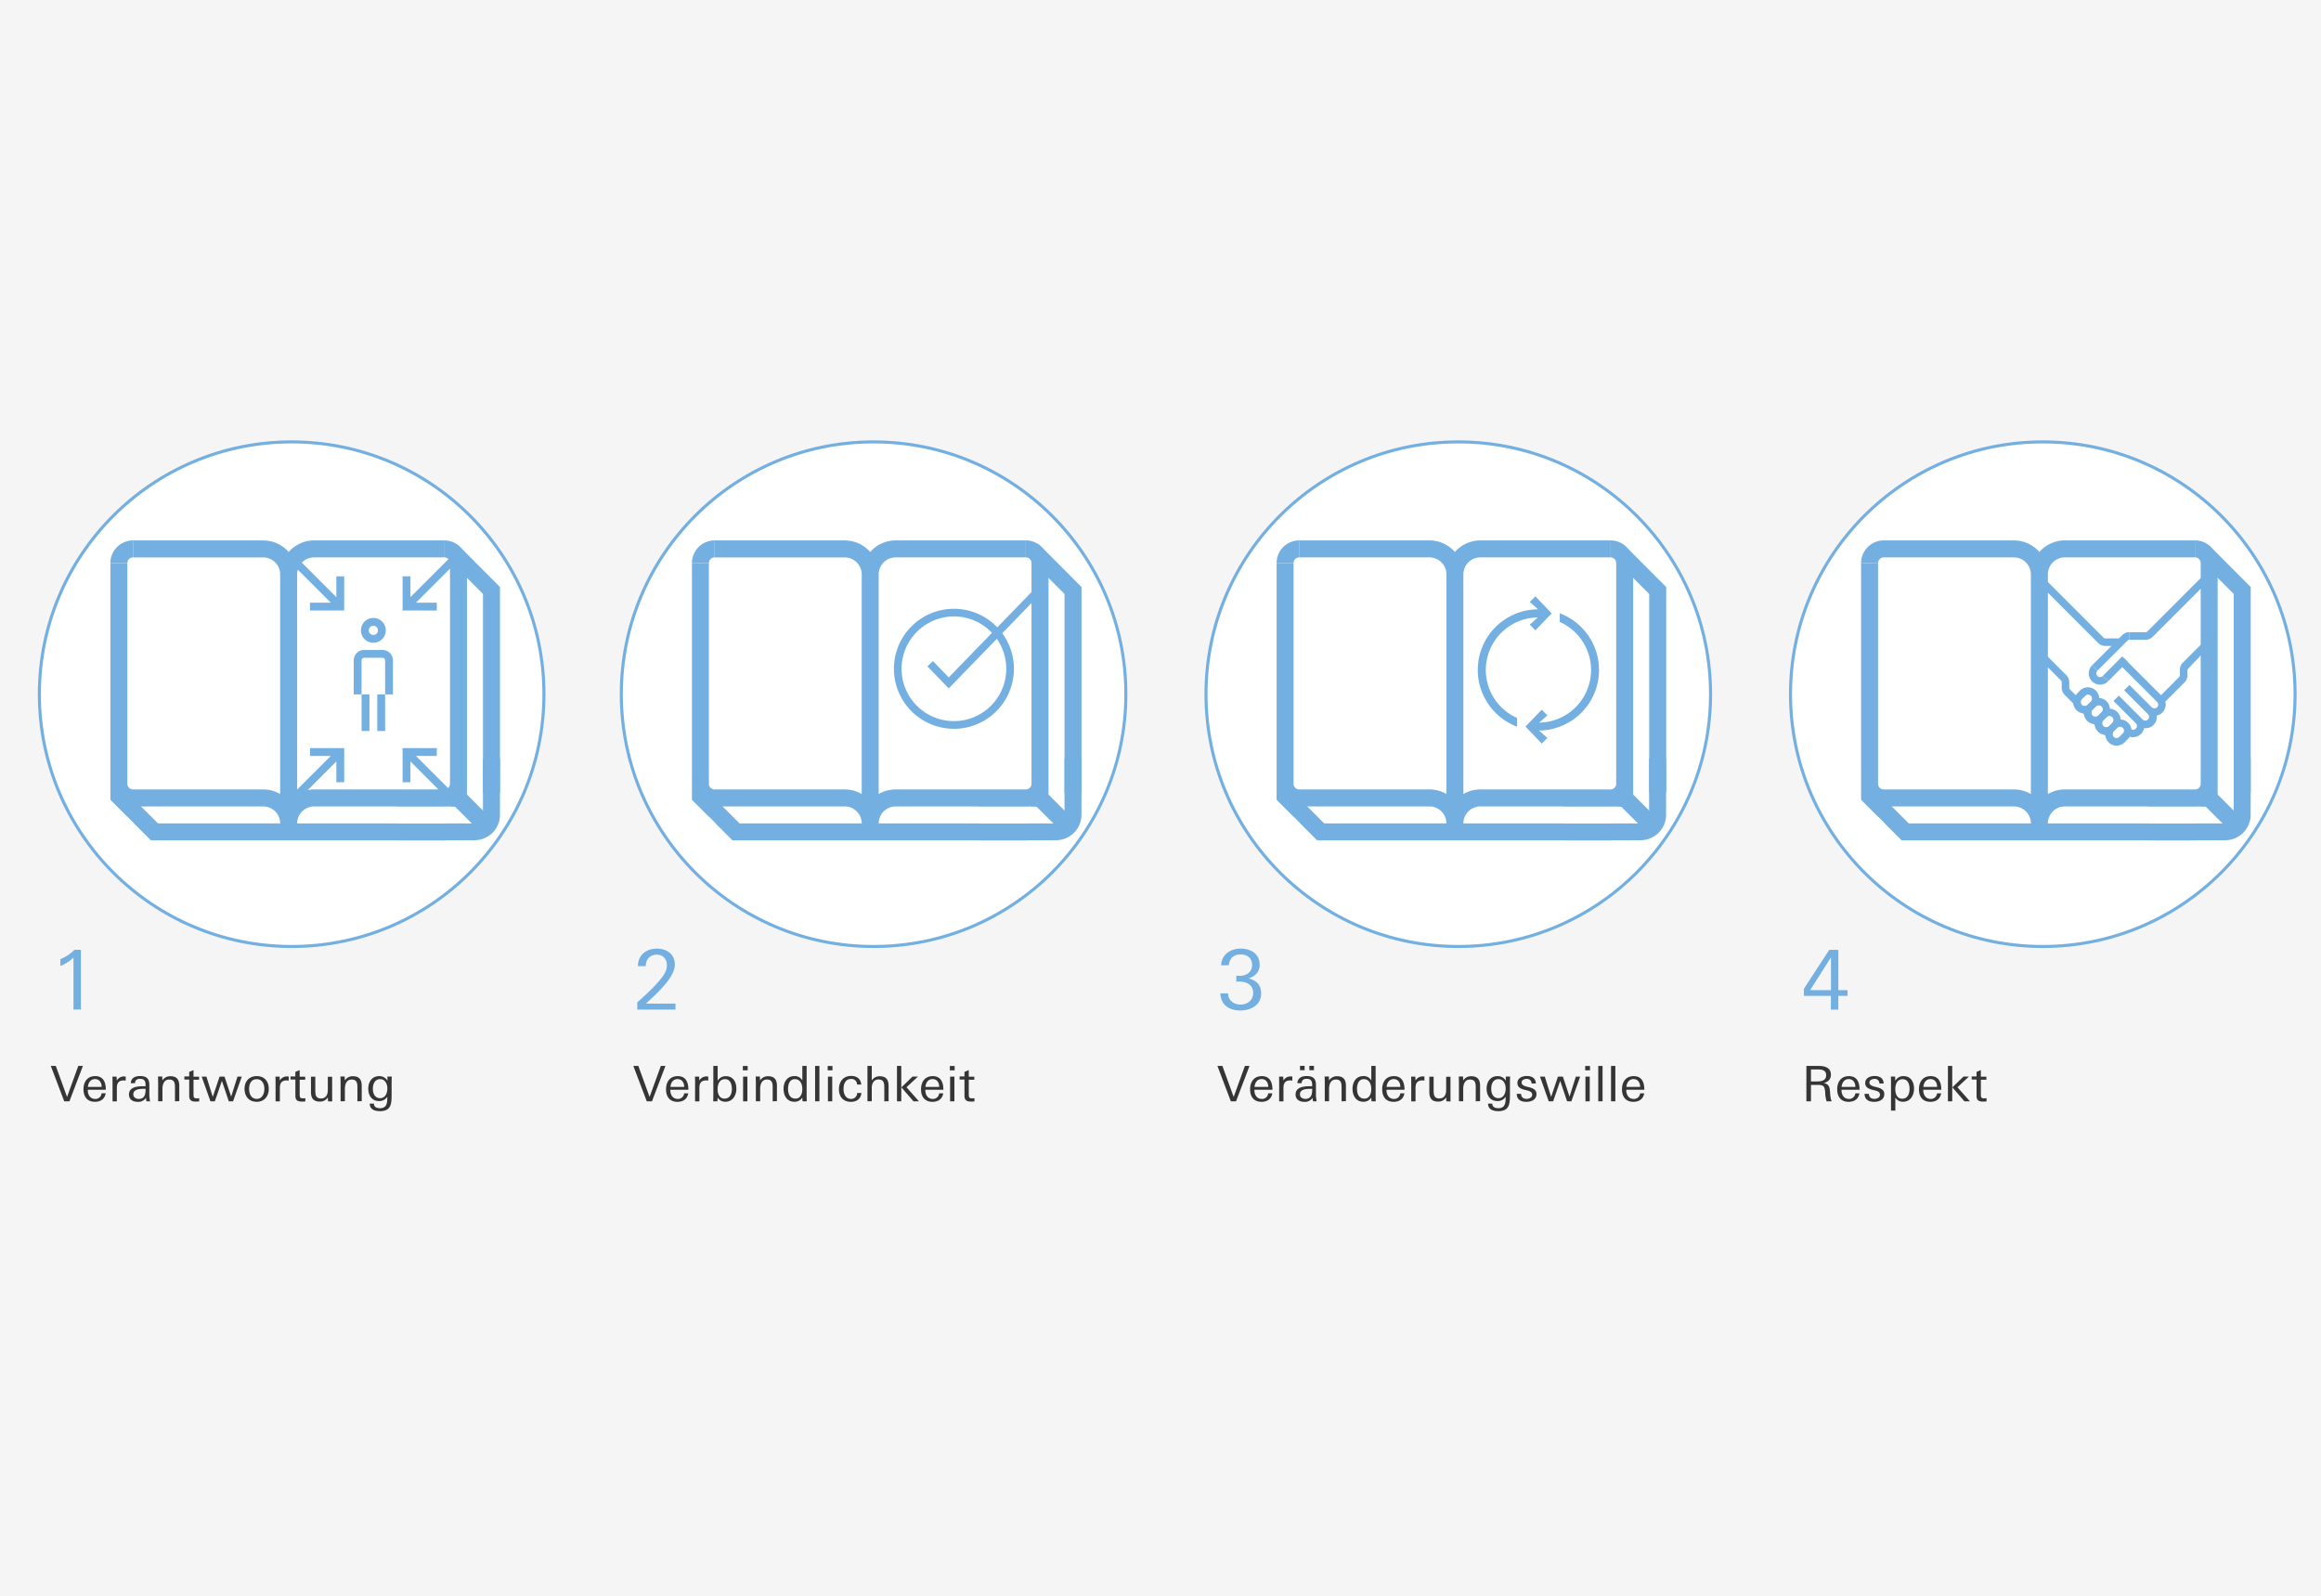 <?xml version="1.0" encoding="utf-8"?>
<!DOCTYPE svg PUBLIC "-//W3C//DTD SVG 1.1//EN" "http://www.w3.org/Graphics/SVG/1.1/DTD/svg11.dtd">
<svg id="Ebene_1" data-name="Ebene 1" xmlns="http://www.w3.org/2000/svg" xmlns:xlink="http://www.w3.org/1999/xlink" viewBox="0 0 1518 1044"><defs><style>.cls-1,.cls-10,.cls-11,.cls-8{fill:none;}.cls-2{fill:#f5f5f5;}.cls-3{fill:#73afe1;}.cls-4{fill:#353535;}.cls-5{clip-path:url(#clip-path);}.cls-6{fill:#fff;}.cls-7{clip-path:url(#clip-path-2);}.cls-11,.cls-8{stroke:#73afe1;}.cls-8{stroke-width:2px;}.cls-9{clip-path:url(#clip-path-4);}.cls-10{stroke:#fff;stroke-width:3.65px;}.cls-10,.cls-11{stroke-miterlimit:10;}.cls-11{stroke-width:5px;}.cls-12{clip-path:url(#clip-path-6);}.cls-13{clip-path:url(#clip-path-8);}</style><clipPath id="clip-path"><rect class="cls-1" width="1518" height="1044"/></clipPath><clipPath id="clip-path-2"><path class="cls-1" d="M25.75,454a165,165,0,1,0,165-165,165,165,0,0,0-165,165"/></clipPath><clipPath id="clip-path-4"><path class="cls-1" d="M406.35,454a165,165,0,1,0,165-165,165,165,0,0,0-165,165"/></clipPath><clipPath id="clip-path-6"><path class="cls-1" d="M788.75,454a165,165,0,1,0,165-165,165,165,0,0,0-165,165"/></clipPath><clipPath id="clip-path-8"><path class="cls-1" d="M1171,454a165,165,0,1,0,165-165,165,165,0,0,0-165,165"/></clipPath></defs><title>unsere-kultur-content</title><rect class="cls-2" width="1518" height="1044"/><path class="cls-3" d="M48.07,660.25v-34a28.3,28.3,0,0,1-8.59,5.56v-4.54a26.81,26.81,0,0,0,9.18-6.1h4.27v39Z"/><path class="cls-4" d="M45.41,720.25H42l-8.77-23.13h3.26l7.36,20.25,7.36-20.25h3Z"/><path class="cls-4" d="M57.42,712.7V713c0,3,1.6,5.7,4.86,5.7A4,4,0,0,0,66.44,715h2.69c-.64,3.81-3.39,5.57-7.07,5.57-5,0-7.46-3.36-7.46-8.16s2.43-8.64,7.68-8.64c5.41,0,6.94,4.19,6.94,8.9Zm4.77-7c-3,0-4.45,2.43-4.7,5.12h9C66.47,708.19,65.13,705.72,62.18,705.72Z"/><path class="cls-4" d="M80.84,706.59c-3.33,0-4.42,1.89-4.42,5v8.7H73.61V708.83c0-1.57,0-3.17-.1-4.74h2.75l.13,2.59A5.26,5.26,0,0,1,81.32,704a7.82,7.82,0,0,1,.9.06v2.66A9.63,9.63,0,0,0,80.84,706.59Z"/><path class="cls-4" d="M95.78,720.25a18.24,18.24,0,0,1-.29-2.27A6,6,0,0,1,90,720.6c-3,0-5.66-1.5-5.66-4.8,0-4.83,5.31-5.41,9.25-5.41.58,0,1.15,0,1.6.06v-1c0-2.5-.9-3.9-3.55-3.9-2,0-3.17.74-3.36,2.85H85.54c.16-3.52,3-4.67,6-4.67,4.13,0,6.14,1.57,6.14,5.79v6a19.54,19.54,0,0,0,.51,4.74Zm-2-8.16c-2.5,0-6.59.29-6.59,3.58,0,2,1.7,3,3.55,3,4.06,0,4.48-3.3,4.48-6.56A12.76,12.76,0,0,0,93.77,712.09Z"/><path class="cls-4" d="M114.44,720.25v-9c0-2.82-.32-5.25-3.74-5.25s-4.45,3.17-4.45,6.14v8.06h-2.82v-12c0-1.38-.06-3.23-.1-4.16h2.78l.1,2.59a6,6,0,0,1,5.28-2.78c4.22,0,5.76,2.34,5.76,6.3v10Z"/><path class="cls-4" d="M127.69,720.41c-2.59,0-3.94-1.06-3.94-3.74V706h-3.17v-2h3.17V701l2.82-1.18v4.32h3.62v2h-3.62v9.5c0,2,.26,2.69,2.21,2.69a8.31,8.31,0,0,0,1.5-.16v2.14A18,18,0,0,1,127.69,720.41Z"/><path class="cls-4" d="M152.42,720.25h-2.78l-4.51-13.37-4.61,13.38h-2.88l-5.73-16.16H135l4.16,13.25,4.45-13.25h3.23l4.35,13.09,4.13-13.09h2.82Z"/><path class="cls-4" d="M167.91,720.6c-5.15,0-8-3.62-8-8.51s3-8.35,8-8.35,7.9,3.42,7.9,8.35C175.84,716.86,172.93,720.6,167.91,720.6Zm0-14.85c-3.62,0-5,3.17-5,6.34s1.34,6.59,5,6.59,5-3.52,5-6.59S171.53,705.75,167.91,705.75Z"/><path class="cls-4" d="M187.46,706.59c-3.33,0-4.42,1.89-4.42,5v8.7h-2.81V708.83c0-1.57,0-3.17-.1-4.74h2.75l.13,2.59a5.26,5.26,0,0,1,4.93-2.69,7.82,7.82,0,0,1,.9.06v2.66A9.61,9.61,0,0,0,187.46,706.59Z"/><path class="cls-4" d="M197.13,720.41c-2.59,0-3.94-1.06-3.94-3.74V706H190v-2h3.17V701l2.82-1.18v4.32h3.62v2H196v9.5c0,2,.26,2.69,2.21,2.69a8.32,8.32,0,0,0,1.5-.16v2.14A18,18,0,0,1,197.13,720.41Z"/><path class="cls-4" d="M214.53,720.25l-.13-2.56a5.9,5.9,0,0,1-5.22,2.75c-4.26,0-5.79-2.3-5.79-6.3v-10h2.82v9c0,2.82.32,5.25,3.74,5.25s4.45-2.72,4.45-5.66v-8.54h2.82v7.84c0,2.75,0,5.54.06,8.32Z"/><path class="cls-4" d="M233.76,720.25v-9c0-2.82-.32-5.25-3.74-5.25s-4.45,3.17-4.45,6.14v8.06h-2.81v-12c0-1.38-.06-3.23-.1-4.16h2.78l.1,2.59a6,6,0,0,1,5.28-2.78c4.22,0,5.76,2.34,5.76,6.3v10Z"/><path class="cls-4" d="M256.13,709.69v6c0,6.21-.29,11-7.62,11-3.26,0-6.69-1-6.69-4.93h2.75c0,2.3,1.92,3,3.9,3,3.39,0,4.51-1.89,4.77-4.86.06-.86.06-1.76.06-2.66a6,6,0,0,1-5.34,2.85c-4.83,0-7.1-3.68-7.1-8.13,0-4.29,2.37-8.16,7.07-8.16a5.91,5.91,0,0,1,5.47,3v-2.75h2.85C256.13,705.95,256.13,707.83,256.13,709.69Zm-7.49-3.94c-3.55,0-4.77,3.26-4.77,6.3s1.28,6.14,4.73,6.14,4.74-3.33,4.74-6.4C253.35,709,251.91,705.75,248.64,705.75Z"/><path class="cls-3" d="M416.81,660.25v-4.7c5.08-4.54,15.55-13.93,18.36-19.87a10.67,10.67,0,0,0,1-4.48c0-4.21-2.75-6.86-6.7-6.86-4.27,0-7.13,3-7.13,7.51h-5.13c.11-7.56,5.67-11.45,12.42-11.45,6.16,0,11.72,3.29,11.72,10.37,0,4.54-3.24,9.5-7.18,14-2,2.27-4.1,4.43-6.16,6.37l-5.51,5.18h19.28v3.94Z"/><path class="cls-4" d="M426.41,720.25H423l-8.77-23.13h3.26l7.36,20.25,7.36-20.25h3Z"/><path class="cls-4" d="M438.42,712.7V713c0,3,1.6,5.7,4.86,5.7a4,4,0,0,0,4.16-3.68h2.69c-.64,3.81-3.39,5.57-7.07,5.57-5,0-7.46-3.36-7.46-8.16s2.43-8.64,7.68-8.64c5.41,0,6.94,4.19,6.94,8.9Zm4.77-7c-3,0-4.45,2.43-4.7,5.12h9C447.47,708.19,446.13,705.72,443.18,705.72Z"/><path class="cls-4" d="M461.84,706.59c-3.33,0-4.42,1.89-4.42,5v8.7h-2.82V708.83c0-1.57,0-3.17-.1-4.74h2.75l.13,2.59a5.26,5.26,0,0,1,4.93-2.69,7.82,7.82,0,0,1,.9.06v2.66A9.63,9.63,0,0,0,461.84,706.59Z"/><path class="cls-4" d="M474.41,720.54a5.71,5.71,0,0,1-5.06-2.75l-.16,2.46h-2.75c.1-1.57.1-3.14.1-4.7V697.12h2.82v9.7a6,6,0,0,1,5.44-3c4.77,0,6.81,3.9,6.81,8.16S479.31,720.54,474.41,720.54Zm-.22-14.78c-3.58,0-4.86,3.33-4.86,6.43,0,2.91,1,6.3,4.51,6.3,3.65,0,4.83-3.23,4.83-6.37C478.67,709.24,477.65,705.75,474.19,705.75Z"/><path class="cls-4" d="M485.84,700v-2.85H489V700Zm.16,20.29V704.09h2.82v16.16Z"/><path class="cls-4" d="M505.36,720.25v-9c0-2.82-.32-5.25-3.74-5.25s-4.45,3.17-4.45,6.14v8.06h-2.82v-12c0-1.38-.06-3.23-.1-4.16H497l.1,2.59a6,6,0,0,1,5.28-2.78c4.22,0,5.76,2.34,5.76,6.3v10Z"/><path class="cls-4" d="M524.88,720.25l-.16-2.46a5.75,5.75,0,0,1-5.18,2.75c-4.9,0-7.07-4.1-7.07-8.48,0-4.22,2.21-8.29,7-8.29a5.54,5.54,0,0,1,5.28,2.88v-9.54h2.82v18.43c0,1.54,0,3.14.1,4.7Zm-5-14.5c-3.49,0-4.48,3.46-4.48,6.37,0,3.14,1.18,6.37,4.83,6.37,3.49,0,4.51-3.39,4.51-6.3C524.75,709.12,523.47,705.75,519.88,705.75Z"/><path class="cls-4" d="M533.1,720.25V697.12h2.82v23.13Z"/><path class="cls-4" d="M541.33,700v-2.85h3.13V700Zm.16,20.29V704.09h2.81v16.16Z"/><path class="cls-4" d="M556.53,720.6c-5.09,0-7.84-3.36-7.84-8.25s2.75-8.7,8-8.7c3.65,0,6.27,1.86,6.59,5.66h-2.75a3.59,3.59,0,0,0-3.84-3.68c-3.81,0-5,3.33-5,6.59,0,3.07,1.31,6.46,4.9,6.46a3.84,3.84,0,0,0,4-3.87h2.66l.1,0C563.05,718.71,560.21,720.6,556.53,720.6Z"/><path class="cls-4" d="M578.35,720.25v-9c0-2.82-.32-5.28-3.74-5.28-3.26,0-4.45,2.75-4.45,5.7v8.54h-2.82V697.12h2.82v9.5a6,6,0,0,1,5.22-2.75c4.26,0,5.79,2.34,5.79,6.34v10Z"/><path class="cls-4" d="M586.64,720.25V697.12h2.82v23.13Zm10.78,0-7.87-9.12,7.26-7.07h3.58l-7.52,7,8.16,9.21Z"/><path class="cls-4" d="M605.2,712.7V713c0,3,1.6,5.7,4.86,5.7a4,4,0,0,0,4.16-3.68h2.69c-.64,3.81-3.39,5.57-7.07,5.57-5,0-7.46-3.36-7.46-8.16s2.43-8.64,7.68-8.64c5.41,0,6.94,4.19,6.94,8.9Zm4.77-7c-3,0-4.45,2.43-4.7,5.12h9C614.25,708.19,612.91,705.72,610,705.72Z"/><path class="cls-4" d="M621.23,700v-2.85h3.14V700Zm.16,20.29V704.09h2.82v16.16Z"/><path class="cls-4" d="M634.73,720.41c-2.59,0-3.94-1.06-3.94-3.74V706h-3.17v-2h3.17V701l2.82-1.18v4.32h3.62v2h-3.62v9.5c0,2,.26,2.69,2.21,2.69a8.32,8.32,0,0,0,1.5-.16v2.14A18,18,0,0,1,634.73,720.41Z"/><path class="cls-3" d="M811.17,660.84c-7.07,0-12.64-3.35-13.07-11.18h5.08c.05,4.75,3.94,7.34,8.1,7.34,4.43,0,8.32-2.7,8.32-7.67,0-5.29-4.43-7.4-8.91-7.4a14.06,14.06,0,0,0-2.11.11v-4a15.92,15.92,0,0,0,2.21.16c4.16,0,8.1-2.27,8.1-7,0-5.13-3.56-7-7.56-7-4.37,0-7.18,2.43-7.67,7.07h-5C799,624,805,620.4,811.39,620.4c6.64,0,12.47,3.29,12.47,10.58,0,4.7-3.13,7.72-7.29,8.8,4.91,1.4,8.26,4.1,8.26,9.88C824.84,657.44,818,660.84,811.17,660.84Z"/><path class="cls-4" d="M808.41,720.25H805l-8.77-23.13h3.26l7.36,20.25,7.36-20.25h3Z"/><path class="cls-4" d="M820.42,712.7V713c0,3,1.6,5.7,4.86,5.7a4,4,0,0,0,4.16-3.68h2.69c-.64,3.81-3.39,5.57-7.07,5.57-5,0-7.46-3.36-7.46-8.16s2.43-8.64,7.68-8.64c5.41,0,6.94,4.19,6.94,8.9Zm4.77-7c-3,0-4.45,2.43-4.71,5.12h9C829.47,708.19,828.13,705.72,825.18,705.72Z"/><path class="cls-4" d="M843.84,706.59c-3.33,0-4.42,1.89-4.42,5v8.7h-2.81V708.83c0-1.57,0-3.17-.1-4.74h2.75l.13,2.59a5.26,5.26,0,0,1,4.93-2.69,7.83,7.83,0,0,1,.9.06v2.66A9.63,9.63,0,0,0,843.84,706.59Z"/><path class="cls-4" d="M858.78,720.25a18.42,18.42,0,0,1-.29-2.27A6,6,0,0,1,853,720.6c-3,0-5.66-1.5-5.66-4.8,0-4.83,5.31-5.41,9.25-5.41.58,0,1.15,0,1.6.06v-1c0-2.5-.89-3.9-3.55-3.9-2,0-3.17.74-3.36,2.85h-2.75c.16-3.52,3-4.67,6-4.67,4.13,0,6.14,1.57,6.14,5.79v6a19.52,19.52,0,0,0,.51,4.74Zm-2-8.16c-2.5,0-6.59.29-6.59,3.58,0,2,1.7,3,3.55,3,4.06,0,4.48-3.3,4.48-6.56A12.76,12.76,0,0,0,856.77,712.09Zm-6.53-12.19v-2.82h3v2.82Zm6.11,0v-2.82h3v2.82Z"/><path class="cls-4" d="M877.44,720.25v-9c0-2.82-.32-5.25-3.74-5.25s-4.45,3.17-4.45,6.14v8.06h-2.81v-12c0-1.38-.06-3.23-.1-4.16h2.79l.1,2.59a6,6,0,0,1,5.28-2.78c4.22,0,5.76,2.34,5.76,6.3v10Z"/><path class="cls-4" d="M897,720.25l-.16-2.46a5.75,5.75,0,0,1-5.18,2.75c-4.89,0-7.07-4.1-7.07-8.48,0-4.22,2.21-8.29,7-8.29a5.54,5.54,0,0,1,5.28,2.88v-9.54h2.82v18.43c0,1.54,0,3.14.1,4.7Zm-5-14.5c-3.49,0-4.48,3.46-4.48,6.37,0,3.14,1.18,6.37,4.83,6.37,3.49,0,4.51-3.39,4.51-6.3C896.83,709.12,895.55,705.75,892,705.75Z"/><path class="cls-4" d="M906.81,712.7V713c0,3,1.6,5.7,4.86,5.7a4,4,0,0,0,4.16-3.68h2.69c-.64,3.81-3.39,5.57-7.07,5.57-5,0-7.46-3.36-7.46-8.16s2.43-8.64,7.68-8.64c5.41,0,6.94,4.19,6.94,8.9Zm4.77-7c-3,0-4.45,2.43-4.71,5.12h9C915.87,708.19,914.53,705.72,911.58,705.72Z"/><path class="cls-4" d="M930.21,706.59c-3.33,0-4.42,1.89-4.42,5v8.7H923V708.83c0-1.57,0-3.17-.1-4.74h2.75l.13,2.59a5.26,5.26,0,0,1,4.93-2.69,7.83,7.83,0,0,1,.9.06v2.66A9.63,9.63,0,0,0,930.21,706.59Z"/><path class="cls-4" d="M945.95,720.25l-.13-2.56a5.9,5.9,0,0,1-5.21,2.75c-4.26,0-5.79-2.3-5.79-6.3v-10h2.82v9c0,2.82.32,5.25,3.74,5.25s4.45-2.72,4.45-5.66v-8.54h2.82v7.84c0,2.75,0,5.54.06,8.32Z"/><path class="cls-4" d="M965.18,720.25v-9c0-2.82-.32-5.25-3.74-5.25s-4.45,3.17-4.45,6.14v8.06h-2.81v-12c0-1.38-.06-3.23-.1-4.16h2.79l.1,2.59a6,6,0,0,1,5.28-2.78c4.22,0,5.76,2.34,5.76,6.3v10Z"/><path class="cls-4" d="M987.55,709.69v6c0,6.21-.29,11-7.62,11-3.26,0-6.69-1-6.69-4.93H976c0,2.3,1.92,3,3.9,3,3.39,0,4.51-1.89,4.77-4.86.06-.86.06-1.76.06-2.66a6,6,0,0,1-5.34,2.85c-4.83,0-7.1-3.68-7.1-8.13,0-4.29,2.37-8.16,7.07-8.16a5.91,5.91,0,0,1,5.47,3v-2.75h2.85C987.55,705.95,987.55,707.83,987.55,709.69Zm-7.49-3.94c-3.55,0-4.77,3.26-4.77,6.3s1.28,6.14,4.74,6.14,4.73-3.33,4.73-6.4C984.76,709,983.32,705.75,980.06,705.75Z"/><path class="cls-4" d="M998.3,720.6c-3.42,0-6.3-1.34-6.3-5.25h2.82c.13,2.24,1.41,3.3,3.62,3.3,1.7,0,3.65-.83,3.65-2.75,0-1.7-1.6-2.37-3.49-2.82l-1.31-.32c-2.4-.58-4.86-1.57-4.86-4.45,0-3.36,3.3-4.61,6.14-4.61,3.23,0,5.79,1.34,5.92,4.9h-2.79a2.92,2.92,0,0,0-3.2-3c-1.47,0-3.33.67-3.33,2.4,0,1.5,1.54,2.21,3.46,2.69l1.28.32c2.81.7,5,1.76,5,4.54C1004.86,719.26,1001.47,720.6,998.3,720.6Z"/><path class="cls-4" d="M1027.71,720.25h-2.79l-4.51-13.37-4.61,13.38h-2.88l-5.73-16.16h3.14l4.16,13.25,4.45-13.25h3.23l4.35,13.09,4.13-13.09h2.82Z"/><path class="cls-4" d="M1036.76,700v-2.85h3.14V700Zm.16,20.29V704.09h2.82v16.16Z"/><path class="cls-4" d="M1045.31,720.25V697.12h2.81v23.13Z"/><path class="cls-4" d="M1053.66,720.25V697.12h2.82v23.13Z"/><path class="cls-4" d="M1063.64,712.7V713c0,3,1.6,5.7,4.86,5.7a4,4,0,0,0,4.16-3.68h2.69c-.64,3.81-3.39,5.57-7.07,5.57-5,0-7.46-3.36-7.46-8.16s2.43-8.64,7.68-8.64c5.41,0,6.94,4.19,6.94,8.9Zm4.77-7c-3,0-4.45,2.43-4.71,5.12h9C1072.7,708.19,1071.36,705.72,1068.41,705.72Z"/><path class="cls-3" d="M1202.32,651.29v9h-4.86v-9H1179.8v-4.64l16.58-25.43h5.94v26.35h6v3.73Zm-4.8-25.22-13.66,21.49h13.66Z"/><path class="cls-4" d="M1194.67,720.25a19.11,19.11,0,0,1-.93-5.7c-.32-3.39-.51-5-4.38-5h-4.93v10.72h-3V697.12h8.26c3.78,0,7.78,1.15,7.78,5.7,0,3.07-1.82,4.7-4.61,5.47,2.94.64,3.68,2.3,3.94,4.8.16,1.54.19,3.17.51,4.93a5.8,5.8,0,0,0,.77,2.24ZM1189,699.42h-4.58v7.84h3.74c2.91,0,6.21-.45,6.21-4.1C1194.38,699.93,1191.67,699.42,1189,699.42Z"/><path class="cls-4" d="M1204.4,712.7V713c0,3,1.6,5.7,4.86,5.7a4,4,0,0,0,4.16-3.68h2.69c-.64,3.81-3.39,5.57-7.07,5.57-5,0-7.46-3.36-7.46-8.16s2.43-8.64,7.68-8.64c5.41,0,6.94,4.19,6.94,8.9Zm4.77-7c-3,0-4.45,2.43-4.71,5.12h9C1213.46,708.19,1212.11,705.72,1209.17,705.72Z"/><path class="cls-4" d="M1225.78,720.6c-3.42,0-6.3-1.34-6.3-5.25h2.81c.13,2.24,1.41,3.3,3.62,3.3,1.7,0,3.65-.83,3.65-2.75,0-1.7-1.6-2.37-3.49-2.82l-1.31-.32c-2.4-.58-4.86-1.57-4.86-4.45,0-3.36,3.29-4.61,6.14-4.61,3.23,0,5.79,1.34,5.92,4.9h-2.78a2.92,2.92,0,0,0-3.2-3c-1.47,0-3.33.67-3.33,2.4,0,1.5,1.54,2.21,3.46,2.69l1.28.32c2.82.7,5,1.76,5,4.54C1232.34,719.26,1228.95,720.6,1225.78,720.6Z"/><path class="cls-4" d="M1244.69,720.54a5.73,5.73,0,0,1-5.09-2.72v8.51h-2.82V708.7c0-1.5,0-3.07-.1-4.61h2.78l.1,2.78a5.84,5.84,0,0,1,5.47-3.07c4.74,0,6.81,3.87,6.81,8.13S1249.55,720.54,1244.69,720.54Zm-.29-14.75c-3.58,0-4.83,3.36-4.83,6.43,0,2.91,1,6.33,4.51,6.33,3.65,0,4.83-3.33,4.83-6.43C1248.91,709.24,1247.86,705.79,1244.4,705.79Z"/><path class="cls-4" d="M1257.87,712.7V713c0,3,1.6,5.7,4.86,5.7a4,4,0,0,0,4.16-3.68h2.69c-.64,3.81-3.39,5.57-7.07,5.57-5,0-7.46-3.36-7.46-8.16s2.43-8.64,7.68-8.64c5.41,0,6.94,4.19,6.94,8.9Zm4.77-7c-3,0-4.45,2.43-4.7,5.12h9C1266.93,708.19,1265.58,705.72,1262.64,705.72Z"/><path class="cls-4" d="M1274,720.25V697.12h2.82v23.13Zm10.78,0-7.87-9.12,7.26-7.07h3.58l-7.52,7,8.16,9.21Z"/><path class="cls-4" d="M1296.66,720.41c-2.59,0-3.94-1.06-3.94-3.74V706h-3.17v-2h3.17V701l2.82-1.18v4.32h3.62v2h-3.62v9.5c0,2,.26,2.69,2.21,2.69a8.3,8.3,0,0,0,1.5-.16v2.14A18,18,0,0,1,1296.66,720.41Z"/><g class="cls-5"><path class="cls-6" d="M190.75,619a165,165,0,1,1,165-165,165,165,0,0,1-165,165"/></g><g class="cls-7"><path class="cls-3" d="M290.6,538.51H194.35a11.12,11.12,0,0,1,11.1-11.1H290.6a14.73,14.73,0,0,0,3.7-.52v7.93a3.7,3.7,0,0,1-3.7,3.7M87,538.51a3.7,3.7,0,0,1-3.7-3.7v-7.93a14.72,14.72,0,0,0,3.7.52h85.14a11.12,11.12,0,0,1,11.11,11.1ZM290.6,353.42v11.11a3.7,3.7,0,0,1,3.7,3.7V512.59a3.7,3.7,0,0,1-3.7,3.7H205.42a22,22,0,0,0-11.07,3V375.63a11.12,11.12,0,0,1,11.1-11.1h85.1V353.42H205.42A22.15,22.15,0,0,0,188.8,361a22.14,22.14,0,0,0-16.58-7.55H87v11.11h85.13a11.12,11.12,0,0,1,11.11,11.1V519.29a22.09,22.09,0,0,0-11-3H87a3.7,3.7,0,0,1-3.7-3.7V368.23H72.2V534.8A14.81,14.81,0,0,0,87,549.61H290.6A14.81,14.81,0,0,0,305.4,534.8V368.23a14.81,14.81,0,0,0-14.81-14.81"/><path class="cls-3" d="M87,364.53v-11.1A14.84,14.84,0,0,0,72.2,368.23H83.3a3.73,3.73,0,0,1,3.74-3.7"/><rect class="cls-6" x="205.14" y="374.56" width="23.93" height="116.21"/><path class="cls-3" d="M310.31,538.4H293.74V549.5h16.57A16.67,16.67,0,0,0,327,532.85V496H315.87v36.83h0a5.56,5.56,0,0,1-5.56,5.54Z"/><polygon class="cls-3" points="326.93 383.85 302.33 359.18 294.48 367.03 319.26 391.8 326.93 383.85"/><polygon class="cls-3" points="327 518.37 327 383.85 315.89 383.51 315.89 518.37 327 518.37"/><rect class="cls-6" x="259.93" y="527.42" width="48.97" height="11.1"/><rect class="cls-3" x="259.93" y="519.2" width="43.56" height="8.23"/><rect class="cls-3" x="259.93" y="541.32" width="43.56" height="8.23"/><rect class="cls-3" x="84.23" y="515.18" width="11.11" height="35.26" transform="translate(-350.46 219.54) rotate(-45)"/><rect class="cls-6" x="58.43" y="517.91" width="29.48" height="54" transform="translate(-363.87 211.34) rotate(-45)"/><rect class="cls-3" x="302.95" y="516.1" width="11.11" height="28.98" transform="translate(-284.83 373.55) rotate(-45)"/><rect class="cls-3" x="246.75" y="454.13" width="5.13" height="23.93"/><rect class="cls-3" x="236.49" y="454.13" width="5.13" height="23.93"/><path class="cls-3" d="M244.19,409.26a3,3,0,1,1-3,3,3,3,0,0,1,3-3m0,11.11a8.12,8.12,0,1,0-8.12-8.12,8.12,8.12,0,0,0,8.12,8.12"/><path class="cls-3" d="M250.17,425.07h-12a6.84,6.84,0,0,0-6.84,6.84v22.22h5.13V431.91a1.71,1.71,0,0,1,1.71-1.71h12a1.71,1.71,0,0,1,1.71,1.71v22.22H257V431.91a6.84,6.84,0,0,0-6.84-6.84"/><polygon class="cls-3" points="225.1 395.66 225.11 395.65 225.11 394.16 225.11 376.93 219.99 376.93 219.99 390.54 196.75 367.3 193.13 370.91 216.37 394.16 202.75 394.16 202.75 399.27 219.99 399.27 225.11 399.27 225.1 395.66"/><polygon class="cls-3" points="225.1 492.87 225.11 492.87 225.11 494.37 225.11 511.6 219.99 511.6 219.99 497.99 192 525.97 193.13 517.61 216.37 494.37 202.76 494.37 202.75 489.25 219.99 489.25 225.11 489.25 225.1 492.87"/><polygon class="cls-3" points="266.93 399.27 266.93 399.27 268.43 399.27 285.66 399.28 285.66 394.16 272.05 394.16 301.12 365.08 297.5 361.46 268.43 390.54 268.43 376.92 263.31 376.92 263.31 394.16 263.31 399.28 266.93 399.27"/><polygon class="cls-3" points="266.93 489.25 266.93 489.25 268.43 489.25 285.66 489.25 285.66 494.37 272.05 494.37 295.29 517.61 291.67 521.23 268.43 497.98 268.43 511.6 263.31 511.6 263.31 494.37 263.31 489.25 266.93 489.25"/></g><g class="cls-5"><circle class="cls-8" cx="190.75" cy="454" r="165"/><path class="cls-6" d="M571.35,619a165,165,0,1,1,165-165,165,165,0,0,1-165,165"/></g><g class="cls-9"><path class="cls-3" d="M623.89,398.15a39.24,39.24,0,1,0,39.24,39.24,39.24,39.24,0,0,0-39.24-39.24m0,5a34.23,34.23,0,1,1-34.23,34.23,34.27,34.27,0,0,1,34.23-34.23"/><polyline class="cls-10" points="605.74 436.05 619.17 451.12 666.77 397.71"/><polyline class="cls-11" points="608.36 434.08 620.51 446.62 677.91 387.41"/><path class="cls-3" d="M670.94,538.5H574.69a11.12,11.12,0,0,1,11.1-11.1h85.14a14.73,14.73,0,0,0,3.7-.52v7.93a3.7,3.7,0,0,1-3.7,3.7m-203.59,0a3.7,3.7,0,0,1-3.7-3.7v-7.93a14.72,14.72,0,0,0,3.7.52h85.14a11.12,11.12,0,0,1,11.11,11.1ZM670.94,353.42v11.11a3.7,3.7,0,0,1,3.7,3.7V512.59a3.7,3.7,0,0,1-3.7,3.7H585.76a22,22,0,0,0-11.07,3V375.63a11.12,11.12,0,0,1,11.1-11.1h85.1V353.42H585.76A22.15,22.15,0,0,0,569.14,361a22.14,22.14,0,0,0-16.58-7.55H467.35v11.11h85.13a11.12,11.12,0,0,1,11.11,11.1V519.29a22.08,22.08,0,0,0-11-3H467.34a3.7,3.7,0,0,1-3.7-3.7V368.23h-11.1V534.8a14.81,14.81,0,0,0,14.81,14.81H670.94a14.81,14.81,0,0,0,14.81-14.81V368.23a14.81,14.81,0,0,0-14.81-14.81"/><path class="cls-3" d="M467.38,364.52v-11.1a14.84,14.84,0,0,0-14.84,14.81h11.1a3.73,3.73,0,0,1,3.74-3.7"/><path class="cls-3" d="M690.65,538.4H674.08V549.5h16.57a16.67,16.67,0,0,0,16.66-16.66V496h-11.1v36.83h0a5.56,5.56,0,0,1-5.56,5.54Z"/><polygon class="cls-3" points="707.27 383.85 682.67 359.18 674.82 367.03 699.6 391.8 707.27 383.85"/><polygon class="cls-3" points="707.34 518.37 707.34 383.85 696.24 383.51 696.24 518.37 707.34 518.37"/><rect class="cls-6" x="640.27" y="527.42" width="48.97" height="11.1"/><rect class="cls-3" x="640.27" y="519.2" width="43.56" height="8.23"/><rect class="cls-3" x="640.27" y="541.31" width="43.56" height="8.23"/><rect class="cls-3" x="464.57" y="515.18" width="11.11" height="35.26" transform="translate(-239.06 488.48) rotate(-45)"/><rect class="cls-6" x="438.77" y="517.9" width="29.48" height="54" transform="translate(-252.47 480.28) rotate(-45)"/><rect class="cls-3" x="683.29" y="516.1" width="11.11" height="28.98" transform="translate(-173.43 642.49) rotate(-45)"/></g><g class="cls-5"><circle class="cls-8" cx="571.35" cy="454" r="165"/><path class="cls-6" d="M953.75,619a165,165,0,1,1,165-165,165,165,0,0,1-165,165"/></g><g class="cls-12"><path class="cls-3" d="M1053.33,538.5H957.09a11.12,11.12,0,0,1,11.1-11.1h85.14a14.73,14.73,0,0,0,3.7-.52v7.93a3.7,3.7,0,0,1-3.7,3.7m-203.59,0a3.7,3.7,0,0,1-3.7-3.7v-7.93a14.73,14.73,0,0,0,3.7.52h85.14A11.12,11.12,0,0,1,946,538.5Zm203.59-185.09v11.11a3.7,3.7,0,0,1,3.7,3.7V512.59a3.7,3.7,0,0,1-3.7,3.7H968.16a22,22,0,0,0-11.07,3V375.63a11.12,11.12,0,0,1,11.1-11.1h85.1V353.42H968.16A22.15,22.15,0,0,0,951.53,361,22.14,22.14,0,0,0,935,353.42H849.74v11.11h85.13A11.12,11.12,0,0,1,946,375.63V519.29a22.08,22.08,0,0,0-11-3H849.74a3.7,3.7,0,0,1-3.7-3.7V368.23h-11.1V534.8a14.81,14.81,0,0,0,14.81,14.81h203.59a14.81,14.81,0,0,0,14.81-14.81V368.23a14.81,14.81,0,0,0-14.81-14.81"/><path class="cls-3" d="M849.77,364.52v-11.1a14.84,14.84,0,0,0-14.84,14.81H846a3.73,3.73,0,0,1,3.74-3.7"/><path class="cls-3" d="M1073,538.4h-16.57V549.5H1073a16.67,16.67,0,0,0,16.66-16.66V496h-11.1v36.83h0a5.56,5.56,0,0,1-5.56,5.54Z"/><polygon class="cls-3" points="1089.66 383.85 1065.07 359.18 1057.22 367.03 1081.99 391.8 1089.66 383.85"/><polygon class="cls-3" points="1089.74 518.37 1089.74 383.85 1078.63 383.51 1078.63 518.37 1089.74 518.37"/><rect class="cls-6" x="1022.67" y="527.42" width="48.97" height="11.1"/><rect class="cls-3" x="1022.67" y="519.2" width="43.56" height="8.23"/><rect class="cls-3" x="1022.67" y="541.31" width="43.56" height="8.23"/><rect class="cls-3" x="846.96" y="515.18" width="11.11" height="35.26" transform="translate(-127.06 758.88) rotate(-45)"/><rect class="cls-6" x="821.17" y="517.9" width="29.48" height="54" transform="translate(-140.47 750.68) rotate(-45)"/><rect class="cls-3" x="1065.68" y="516.1" width="11.11" height="28.98" transform="translate(-61.43 912.89) rotate(-45)"/></g><g class="cls-5"><circle class="cls-8" cx="953.75" cy="454" r="165"/><path class="cls-3" d="M971.75,438.19a34.44,34.44,0,0,1,34.09-34.4l-5.35,4.72,3.7,3.71,10.66-11.06L1004.19,390l-3.7,3.7,5.41,4.79h0v0a39.64,39.64,0,0,0-13.68,76.75v-5.68a34.44,34.44,0,0,1-20.47-31.43"/><path class="cls-3" d="M1045.81,438.19a39.65,39.65,0,0,0-25.7-37.11v5.68a34.38,34.38,0,0,1-13.42,65.82l5.35-4.73-3.7-3.7-10.65,11,10.65,11.14,3.7-3.71-5.3-4.68v-.14a39.63,39.63,0,0,0,39.08-39.63"/><path class="cls-6" d="M1336,619a165,165,0,1,1,165-165,165,165,0,0,1-165,165"/></g><g class="cls-13"><path class="cls-3" d="M1435.62,538.5h-96.24a11.12,11.12,0,0,1,11.1-11.1h85.14a14.73,14.73,0,0,0,3.7-.52v7.93a3.7,3.7,0,0,1-3.7,3.7m-203.59,0a3.7,3.7,0,0,1-3.7-3.7v-7.93a14.72,14.72,0,0,0,3.7.52h85.14a11.12,11.12,0,0,1,11.11,11.1Zm203.59-185.09v11.11a3.7,3.7,0,0,1,3.7,3.7V512.59a3.7,3.7,0,0,1-3.7,3.7h-85.18a22,22,0,0,0-11.07,3V375.63a11.12,11.12,0,0,1,11.1-11.1h85.1V353.42h-85.14a22.15,22.15,0,0,0-16.62,7.56,22.14,22.14,0,0,0-16.58-7.55H1232v11.11h85.13a11.12,11.12,0,0,1,11.11,11.1V519.29a22.08,22.08,0,0,0-11-3H1232a3.7,3.7,0,0,1-3.7-3.7V368.23h-11.1V534.8A14.81,14.81,0,0,0,1232,549.61h203.59a14.81,14.81,0,0,0,14.81-14.81V368.23a14.81,14.81,0,0,0-14.81-14.81"/><path class="cls-3" d="M1232.06,364.52v-11.1a14.84,14.84,0,0,0-14.84,14.81h11.1a3.73,3.73,0,0,1,3.74-3.7"/><path class="cls-3" d="M1455.34,538.4h-16.57V549.5h16.57A16.67,16.67,0,0,0,1472,532.84V496h-11.1v36.83h0a5.56,5.56,0,0,1-5.56,5.54Z"/><polygon class="cls-3" points="1471.96 383.85 1447.36 359.18 1439.51 367.03 1464.28 391.8 1471.96 383.85"/><polygon class="cls-3" points="1472.03 518.37 1472.03 383.85 1460.92 383.51 1460.92 518.37 1472.03 518.37"/><rect class="cls-6" x="1404.96" y="527.42" width="48.97" height="11.1"/><rect class="cls-3" x="1404.96" y="519.2" width="43.56" height="8.23"/><rect class="cls-3" x="1404.96" y="541.31" width="43.56" height="8.23"/><rect class="cls-3" x="1229.26" y="515.18" width="11.11" height="35.26" transform="translate(-15.08 1029.2) rotate(-45)"/><rect class="cls-6" x="1203.46" y="517.9" width="29.48" height="54" transform="translate(-28.5 1021) rotate(-45)"/><rect class="cls-3" x="1447.97" y="516.1" width="11.11" height="28.98" transform="translate(50.55 1183.21) rotate(-45)"/></g><g class="cls-5"><circle class="cls-8" cx="1336.04" cy="454" r="165"/><path class="cls-3" d="M1387.49,417.5h-10.55a1.65,1.65,0,0,1-1.17-.47l-41.28-41.28-3.49,3.49,41.35,41.36h0a6.52,6.52,0,0,0,4.46,1.84h10.66Z"/></g><rect class="cls-3" x="1388.44" y="475.03" width="4.94" height="5.01" transform="translate(69.71 1123.37) rotate(-45)"/><g class="cls-5"><path class="cls-3" d="M1382.83,479.93l-29-29a1.63,1.63,0,0,1-.48-1.14h0v-3.58a6.61,6.61,0,0,0-1.92-4.66l-15.66-15.65-3.49,3.48L1347.93,445a1.65,1.65,0,0,1,.47,1.16v3.64h0a6.5,6.5,0,0,0,1.84,4.5h0l.08.08h0l29,29Z"/><path class="cls-3" d="M1386.32,479.93a2.47,2.47,0,0,1-3.49,0l-3.49,3.49a7.4,7.4,0,1,0,10.47-10.47l-3.49,3.49a2.47,2.47,0,0,1,0,3.49"/><path class="cls-3" d="M1386,482h0a2.47,2.47,0,0,1-3.49-3.49l2.33-2.33h0a2.47,2.47,0,1,1,3.49,3.49Zm-10.47-10.47,2.32-2.33h0a2.47,2.47,0,1,1,3.49,3.49L1379,475h0a2.47,2.47,0,1,1-3.49-3.49m-7-7,2.33-2.33h0a2.47,2.47,0,1,1,3.49,3.49l-2.33,2.33h0a2.46,2.46,0,1,1-3.49-3.49m23.26,8.14a7.34,7.34,0,0,0-4.85-2.13,7.3,7.3,0,0,0-7-7,7.3,7.3,0,0,0-7-7,7.38,7.38,0,0,0-12.6-4.85l3.49,3.49a2.47,2.47,0,1,1,3.49,3.49l-2.32,2.33h0a2.47,2.47,0,1,1-3.49-3.49l2.33-2.33-3.49-3.49L1358.1,454a7.37,7.37,0,0,0,4.85,12.6,7.3,7.3,0,0,0,7,7,7.3,7.3,0,0,0,7,7,7.38,7.38,0,0,0,12.6,4.85l2.33-2.33a7.4,7.4,0,0,0,0-10.47"/><path class="cls-3" d="M1447.36,420.62l-3.49-3.48-16.26,16.26a6.6,6.6,0,0,0-1.92,4.66v3.58h0a1.6,1.6,0,0,1-.48,1.14l-11.85,11.86-24.14-24.13-3.49,3.49,25,25,1-1h0l-1,1a2.47,2.47,0,1,1-3.49,3.49l-14.54-14.54-3.49,3.49,15.7,15.7a2.47,2.47,0,0,1-3.49,3.49l-1.11-1.11,0-.06h0l-14.54-14.54-3.49,3.49,14.54,14.54a2.47,2.47,0,1,1-3.49,3.49l-3.49,3.49a7.39,7.39,0,0,0,12.48-3.73,7.32,7.32,0,0,0,8.22-8.22,7.35,7.35,0,0,0,5.63-9.14l12.64-12.65h0a6.51,6.51,0,0,0,1.85-4.49h0V438c0-.43,12.92-13.61,13.24-13.93Z"/><path class="cls-3" d="M1440,377.37,1404.42,413a1.62,1.62,0,0,1-1.16.47H1392.7v4.94h10.65a6.54,6.54,0,0,0,4.47-1.84h0l35.66-35.67Z"/><path class="cls-3" d="M1368.28,435.13l3.49,3.49,19.78-19.78a1.62,1.62,0,0,1,1.15-.49v-4.94a6.54,6.54,0,0,0-4.65,1.93Z"/></g><rect class="cls-3" x="1374.36" y="434.99" width="18.09" height="4.94" transform="translate(96.42 1107.43) rotate(-45.05)"/><g class="cls-5"><path class="cls-3" d="M1371.77,442.11a2.47,2.47,0,0,1,0-3.49l-3.49-3.49a7.4,7.4,0,1,0,10.47,10.47l-3.49-3.49a2.47,2.47,0,0,1-3.49,0"/><path class="cls-6" d="M1367.41,458.69a2.47,2.47,0,1,0-3.49-3.49h0l-2.33,2.33a2.47,2.47,0,0,0,3.49,3.49h0Z"/><path class="cls-6" d="M1374.39,465.67a2.47,2.47,0,1,0-3.49-3.49h0l-2.33,2.33h0a2.47,2.47,0,0,0,3.49,3.49l2.33-2.33Z"/><path class="cls-6" d="M1381.37,472.65a2.47,2.47,0,1,0-3.49-3.49h0l-2.33,2.33A2.47,2.47,0,0,0,1379,475l2.33-2.33Z"/><path class="cls-6" d="M1388.35,479.63a2.47,2.47,0,1,0-3.49-3.49h0l-2.33,2.33A2.47,2.47,0,0,0,1386,482l2.33-2.33Z"/></g></svg>